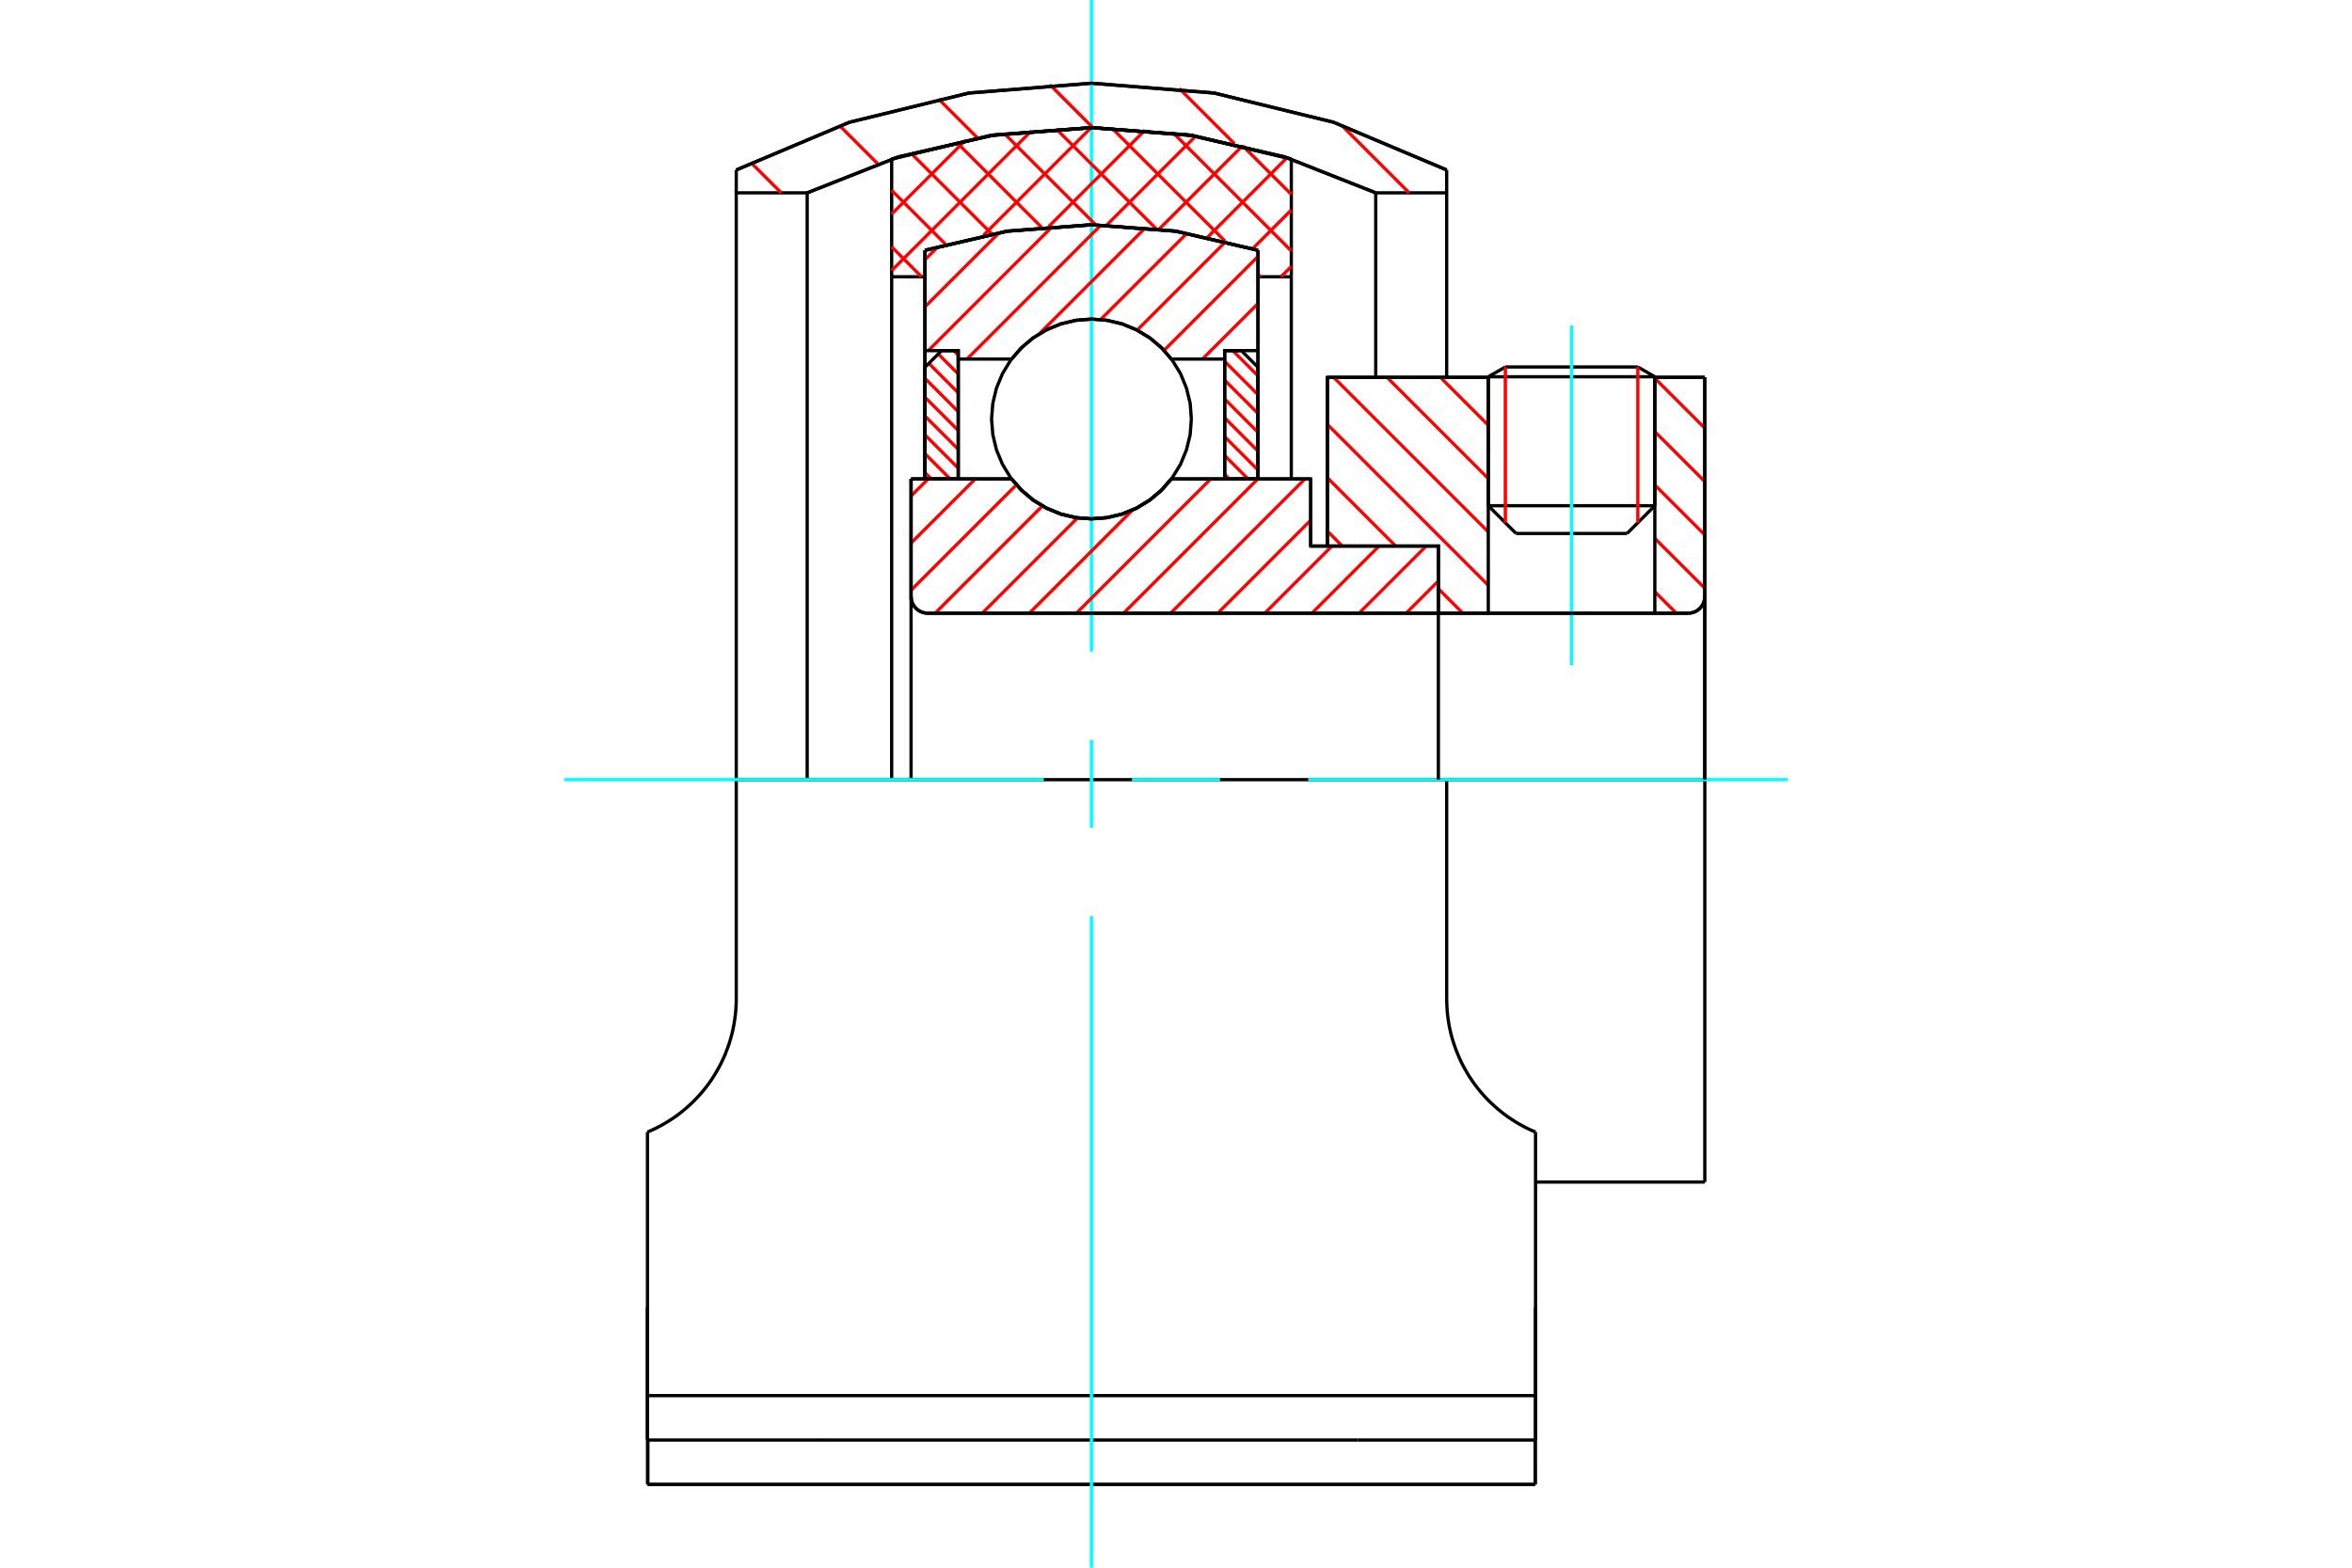 <?xml version="1.0" standalone="no"?>
<!DOCTYPE svg PUBLIC "-//W3C//DTD SVG 1.1//EN"
	"http://www.w3.org/Graphics/SVG/1.1/DTD/svg11.dtd">
<svg xmlns="http://www.w3.org/2000/svg" height="100%" width="100%" viewBox="0 0 36000 24000">
	<rect x="-1800" y="-1200" width="39600" height="26400" style="fill:#FFF"/>
	<g style="fill:none; fill-rule:evenodd" transform="matrix(1 0 0 1 0 0)">
		<g style="fill:none; stroke:#000; stroke-width:50; shape-rendering:geometricPrecision">
			<line x1="20062" y1="8360" x2="20317" y2="8360"/>
			<line x1="20062" y1="7332" x2="20062" y2="8360"/>
			<line x1="13945" y1="7332" x2="15483" y2="7332"/>
			<line x1="17929" y1="7332" x2="20062" y2="7332"/>
			<polyline points="15483,7332 15639,7509 15820,7660 16022,7782 16241,7871 16471,7925 16706,7943 16942,7925 17171,7871 17390,7782 17592,7660 17774,7509 17929,7332"/>
			<polyline points="13945,9133 13948,9173 13958,9212 13973,9248 13994,9283 14020,9313 14050,9339 14084,9360 14121,9375 14160,9384 14200,9388"/>
			<line x1="13945" y1="9133" x2="13945" y2="11936"/>
			<line x1="13945" y1="9133" x2="13945" y2="7332"/>
			<line x1="25329" y1="7742" x2="25329" y2="5777"/>
			<line x1="24904" y1="8167" x2="25329" y2="7742"/>
			<line x1="22780" y1="7742" x2="23205" y2="8167"/>
			<line x1="22780" y1="5777" x2="22780" y2="7742"/>
			<line x1="22780" y1="5777" x2="20317" y2="5777"/>
			<line x1="20317" y1="8360" x2="20317" y2="5777"/>
			<line x1="25839" y1="9388" x2="14200" y2="9388"/>
			<polyline points="25839,9388 25879,9384 25918,9375 25955,9360 25989,9339 26019,9313 26045,9283 26066,9248 26081,9212 26091,9173 26094,9133"/>
			<line x1="26094" y1="5777" x2="26094" y2="9133"/>
			<line x1="26094" y1="5777" x2="25329" y2="5777"/>
			<polyline points="26094,18096 26094,11936 22143,11936"/>
			<line x1="26094" y1="9133" x2="26094" y2="11936"/>
			<line x1="22780" y1="7742" x2="25329" y2="7742"/>
			<line x1="25329" y1="5768" x2="22780" y2="5768"/>
			<line x1="23041" y1="5618" x2="25069" y2="5618"/>
			<line x1="24904" y1="8167" x2="23205" y2="8167"/>
			<line x1="23503" y1="18096" x2="26094" y2="18096"/>
			<line x1="22780" y1="5768" x2="22780" y2="5777"/>
			<line x1="25329" y1="5777" x2="25329" y2="5768"/>
			<line x1="23041" y1="5618" x2="22780" y2="5768"/>
			<line x1="25329" y1="5768" x2="25069" y2="5618"/>
			<line x1="20784" y1="22046" x2="23503" y2="22046"/>
			<line x1="12628" y1="22046" x2="20784" y2="22046"/>
			<line x1="9910" y1="22046" x2="12628" y2="22046"/>
			<line x1="11269" y1="11936" x2="22143" y2="11936"/>
			<line x1="22143" y1="15292" x2="22143" y2="11936"/>
			<polyline points="23503,17331 23440,17304 23378,17275 23317,17243 23256,17210 23196,17174 23137,17136 23078,17097 23021,17055 22965,17011 22910,16965 22857,16918 22805,16869 22755,16818 22707,16766 22660,16712 22615,16657 22571,16599 22529,16539 22487,16476 22448,16411 22410,16344 22374,16276 22341,16205 22310,16133 22281,16059 22255,15985 22231,15909 22210,15832 22192,15755 22177,15678 22165,15600 22155,15522 22149,15445 22145,15368 22143,15292"/>
			<line x1="23503" y1="17331" x2="23503" y2="20007"/>
			<line x1="23503" y1="21366" x2="23503" y2="20007"/>
			<line x1="23503" y1="22046" x2="23503" y2="21366"/>
			<polyline points="11269,11936 11269,15292 11268,15368 11264,15445 11257,15522 11247,15600 11235,15678 11220,15755 11202,15832 11181,15909 11158,15985 11131,16059 11103,16133 11071,16205 11038,16276 11002,16344 10964,16411 10925,16476 10884,16539 10841,16599 10797,16657 10752,16712 10705,16766 10657,16818 10607,16869 10555,16918 10502,16965 10447,17011 10391,17055 10334,17097 10276,17136 10216,17174 10156,17210 10095,17243 10034,17275 9972,17304 9910,17331"/>
			<polyline points="23503,21366 20784,21366 12628,21366 9910,21366"/>
			<line x1="9910" y1="22046" x2="9910" y2="21366"/>
			<line x1="9910" y1="20007" x2="9910" y2="21366"/>
			<line x1="9910" y1="17331" x2="9910" y2="20007"/>
			<polyline points="21057,2952 19663,2402 18201,2067 16706,1954 15211,2067 13750,2402 12355,2952 12355,11936"/>
			<line x1="21057" y1="5777" x2="21057" y2="2952"/>
			<polyline points="23503,20007 23503,20143 23503,22046"/>
			<polyline points="9910,22046 9910,20143 9910,20007"/>
			<line x1="22143" y1="2952" x2="21057" y2="2952"/>
			<line x1="22143" y1="5777" x2="22143" y2="2952"/>
			<polyline points="12355,2952 11269,2952 11269,11936"/>
			<line x1="22143" y1="2602" x2="22143" y2="2952"/>
			<line x1="11269" y1="2952" x2="11269" y2="2602"/>
			<polyline points="22143,2602 20410,1871 18582,1424 16706,1274 14831,1424 13003,1871 11269,2602"/>
			<line x1="23498" y1="22726" x2="23498" y2="22046"/>
			<line x1="23498" y1="22240" x2="23498" y2="22038"/>
			<line x1="23498" y1="22726" x2="23498" y2="22240"/>
			<line x1="20784" y1="22726" x2="23498" y2="22726"/>
			<line x1="12628" y1="22726" x2="20784" y2="22726"/>
			<line x1="9914" y1="22726" x2="9914" y2="22046"/>
			<line x1="9914" y1="22726" x2="12628" y2="22726"/>
			<line x1="9914" y1="22240" x2="9914" y2="22726"/>
			<line x1="9914" y1="22038" x2="9914" y2="22240"/>
			<line x1="16706" y1="22726" x2="23498" y2="22726"/>
			<line x1="9914" y1="22726" x2="16706" y2="22726"/>
			<line x1="14157" y1="4237" x2="13648" y2="4237"/>
			<line x1="14157" y1="3832" x2="14157" y2="4237"/>
			<polyline points="19255,3832 17995,3539 16706,3441 15417,3539 14157,3832"/>
			<line x1="19255" y1="4237" x2="19255" y2="3832"/>
			<line x1="19765" y1="4237" x2="19255" y2="4237"/>
			<line x1="19765" y1="2434" x2="19765" y2="4237"/>
			<polyline points="19765,2434 18254,2075 16706,1954 15158,2075 13648,2434"/>
			<line x1="13648" y1="4237" x2="13648" y2="2434"/>
			<line x1="14157" y1="4237" x2="14157" y2="7332"/>
			<line x1="13648" y1="4237" x2="13648" y2="11936"/>
			<line x1="19255" y1="4237" x2="19255" y2="7332"/>
			<line x1="19765" y1="4237" x2="19765" y2="7332"/>
		</g>
		<g style="fill:none; stroke:#0FF; stroke-width:50; shape-rendering:geometricPrecision">
			<line x1="24055" y1="10182" x2="24055" y2="4983"/>
			<line x1="8635" y1="11936" x2="15977" y2="11936"/>
			<line x1="17326" y1="11936" x2="18674" y2="11936"/>
			<line x1="20023" y1="11936" x2="27365" y2="11936"/>
			<line x1="16706" y1="24000" x2="16706" y2="14023"/>
			<line x1="16706" y1="12674" x2="16706" y2="11326"/>
			<line x1="16706" y1="9977" x2="16706" y2="0"/>
		</g>
		<g style="fill:none; stroke:#F00; stroke-width:50; shape-rendering:geometricPrecision">
			<line x1="19018" y1="2229" x2="19765" y2="2976"/>
			<line x1="17957" y1="2034" x2="19765" y2="3841"/>
			<line x1="17022" y1="1964" x2="18749" y2="3690"/>
			<line x1="19255" y1="4196" x2="19296" y2="4237"/>
			<line x1="16165" y1="1972" x2="17692" y2="3498"/>
			<line x1="15373" y1="2045" x2="16773" y2="3444"/>
			<line x1="14638" y1="2175" x2="15942" y2="3479"/>
			<line x1="13946" y1="2347" x2="15181" y2="3582"/>
			<line x1="13648" y1="2914" x2="14473" y2="3740"/>
			<line x1="13648" y1="3779" x2="14105" y2="4237"/>
			<line x1="19765" y1="4080" x2="19608" y2="4237"/>
			<line x1="19765" y1="3215" x2="19171" y2="3809"/>
			<line x1="19699" y1="2415" x2="18482" y2="3633"/>
			<line x1="19020" y1="2230" x2="17744" y2="3506"/>
			<line x1="18298" y1="2087" x2="16937" y2="3448"/>
			<line x1="17527" y1="1992" x2="16053" y2="3467"/>
			<line x1="16700" y1="1955" x2="15051" y2="3604"/>
			<line x1="15789" y1="2001" x2="13648" y2="4142"/>
			<line x1="14783" y1="2142" x2="13648" y2="3277"/>
		</g>
		<g style="fill:none; stroke:#000; stroke-width:50; shape-rendering:geometricPrecision">
			<polyline points="19765,2434 18254,2075 16706,1954 15158,2075 13648,2434"/>
			<polyline points="19255,3832 17995,3539 16706,3441 15417,3539 14157,3832"/>
		</g>
		<g style="fill:none; stroke:#F00; stroke-width:50; shape-rendering:geometricPrecision">
			<line x1="20536" y1="1919" x2="21569" y2="2952"/>
			<line x1="18050" y1="1355" x2="18897" y2="2202"/>
			<line x1="16070" y1="1297" x2="16729" y2="1956"/>
			<line x1="14363" y1="1513" x2="14959" y2="2109"/>
			<line x1="12851" y1="1924" x2="13437" y2="2510"/>
			<line x1="11495" y1="2490" x2="11958" y2="2952"/>
		</g>
		<g style="fill:none; stroke:#000; stroke-width:50; shape-rendering:geometricPrecision">
			<polyline points="22143,2602 20410,1871 18582,1424 16706,1274 14831,1424 13003,1871 11269,2602"/>
			<polyline points="21057,2952 19663,2402 18201,2067 16706,1954 15211,2067 13750,2402 12355,2952"/>
		</g>
		<g style="fill:none; stroke:#F00; stroke-width:50; shape-rendering:geometricPrecision">
			<line x1="25069" y1="5618" x2="25069" y2="8003"/>
			<line x1="23041" y1="8003" x2="23041" y2="5618"/>
			<line x1="14157" y1="7234" x2="14255" y2="7332"/>
			<line x1="14157" y1="6946" x2="14543" y2="7332"/>
			<line x1="14157" y1="6657" x2="14667" y2="7167"/>
			<line x1="14157" y1="6369" x2="14667" y2="6879"/>
			<line x1="14157" y1="6081" x2="14667" y2="6590"/>
			<line x1="14157" y1="5792" x2="14667" y2="6302"/>
			<line x1="14217" y1="5563" x2="14667" y2="6014"/>
			<line x1="14361" y1="5419" x2="14667" y2="5725"/>
			<line x1="14598" y1="5368" x2="14667" y2="5437"/>
		</g>
		<g style="fill:none; stroke:#000; stroke-width:50; shape-rendering:geometricPrecision">
			<polyline points="14667,7332 14667,5368 14412,5368 14157,5623 14157,7332 14667,7332"/>
		</g>
		<g style="fill:none; stroke:#F00; stroke-width:50; shape-rendering:geometricPrecision">
			<line x1="18869" y1="5368" x2="19255" y2="5754"/>
			<line x1="18745" y1="5532" x2="19255" y2="6042"/>
			<line x1="18745" y1="5821" x2="19255" y2="6330"/>
			<line x1="18745" y1="6109" x2="19255" y2="6619"/>
			<line x1="18745" y1="6397" x2="19255" y2="6907"/>
			<line x1="18745" y1="6686" x2="19255" y2="7196"/>
			<line x1="18745" y1="6974" x2="19103" y2="7332"/>
			<line x1="18745" y1="7262" x2="18814" y2="7332"/>
		</g>
		<g style="fill:none; stroke:#000; stroke-width:50; shape-rendering:geometricPrecision">
			<polyline points="18745,7332 18745,5368 19000,5368 19255,5623 19255,7332 18745,7332"/>
			<polyline points="18235,6414 18217,6175 18160,5942 18069,5720 17943,5515 17787,5333 17605,5177 17400,5052 17179,4960 16945,4904 16706,4885 16467,4904 16234,4960 16012,5052 15807,5177 15625,5333 15469,5515 15344,5720 15252,5942 15196,6175 15177,6414 15196,6653 15252,6887 15344,7108 15469,7313 15625,7495 15807,7651 16012,7777 16234,7869 16467,7925 16706,7943 16945,7925 17179,7869 17400,7777 17605,7651 17787,7495 17943,7313 18069,7108 18160,6887 18217,6653 18235,6414"/>
		</g>
		<g style="fill:none; stroke:#F00; stroke-width:50; shape-rendering:geometricPrecision">
			<line x1="25329" y1="5791" x2="26094" y2="6555"/>
			<line x1="25329" y1="6608" x2="26094" y2="7372"/>
			<line x1="25329" y1="7425" x2="26094" y2="8189"/>
			<line x1="25329" y1="8242" x2="26094" y2="9006"/>
			<line x1="22047" y1="5777" x2="22780" y2="6510"/>
			<line x1="25329" y1="9059" x2="25658" y2="9388"/>
			<line x1="21230" y1="5777" x2="22780" y2="7327"/>
			<line x1="20413" y1="5777" x2="22780" y2="8144"/>
			<line x1="20317" y1="6497" x2="22780" y2="8961"/>
			<line x1="20317" y1="7314" x2="21362" y2="8360"/>
			<line x1="22016" y1="9013" x2="22390" y2="9388"/>
			<line x1="20317" y1="8131" x2="20545" y2="8360"/>
		</g>
		<g style="fill:none; stroke:#000; stroke-width:50; shape-rendering:geometricPrecision">
			<line x1="26094" y1="11936" x2="26094" y2="5777"/>
			<polyline points="25839,9388 25879,9384 25918,9375 25955,9360 25989,9339 26019,9313 26045,9283 26066,9248 26081,9212 26091,9173 26094,9133"/>
			<polyline points="25839,9388 25329,9388 25329,5777"/>
			<polyline points="25329,9388 22780,9388 22780,5777"/>
			<polyline points="22780,9388 22016,9388 22016,11936"/>
			<polyline points="22016,9388 22016,8360 20317,8360 20317,5777 22780,5777"/>
			<line x1="25329" y1="5777" x2="26094" y2="5777"/>
		</g>
		<g style="fill:none; stroke:#F00; stroke-width:50; shape-rendering:geometricPrecision">
			<line x1="19255" y1="5368" x2="19255" y2="5368"/>
			<line x1="19255" y1="4647" x2="18405" y2="5497"/>
			<line x1="19255" y1="3926" x2="17817" y2="5364"/>
			<line x1="18765" y1="3695" x2="17405" y2="5055"/>
			<line x1="18170" y1="3569" x2="16847" y2="4892"/>
			<line x1="17534" y1="3485" x2="15907" y2="5111"/>
			<line x1="16851" y1="3446" x2="14801" y2="5497"/>
			<line x1="16114" y1="3462" x2="14209" y2="5368"/>
			<line x1="15292" y1="3563" x2="14157" y2="4698"/>
			<line x1="14362" y1="3773" x2="14157" y2="3977"/>
		</g>
		<g style="fill:none; stroke:#000; stroke-width:50; shape-rendering:geometricPrecision">
			<polyline points="14157,7332 14157,5368 14157,3832"/>
			<polyline points="19255,3832 17995,3539 16706,3441 15417,3539 14157,3832"/>
			<polyline points="19255,3832 19255,5368 18745,5368 18745,5497 18745,7332"/>
			<polyline points="18745,5497 17929,5497 17774,5319 17592,5168 17390,5046 17171,4957 16942,4903 16706,4885 16471,4903 16241,4957 16022,5046 15820,5168 15639,5319 15483,5497 14667,5497 14667,7332"/>
			<polyline points="14667,5497 14667,5368 14157,5368"/>
			<line x1="19255" y1="5368" x2="19255" y2="7332"/>
		</g>
		<g style="fill:none; stroke:#F00; stroke-width:50; shape-rendering:geometricPrecision">
			<line x1="22016" y1="8894" x2="21522" y2="9388"/>
			<line x1="21829" y1="8360" x2="20801" y2="9388"/>
			<line x1="21108" y1="8360" x2="20080" y2="9388"/>
			<line x1="20387" y1="8360" x2="19359" y2="9388"/>
			<line x1="20062" y1="7964" x2="18639" y2="9388"/>
			<line x1="19974" y1="7332" x2="17918" y2="9388"/>
			<line x1="19253" y1="7332" x2="17197" y2="9388"/>
			<line x1="18532" y1="7332" x2="16476" y2="9388"/>
			<line x1="17336" y1="7807" x2="15755" y2="9388"/>
			<line x1="16494" y1="7928" x2="15034" y2="9388"/>
			<line x1="15955" y1="7746" x2="14313" y2="9388"/>
			<line x1="15557" y1="7423" x2="13945" y2="9035"/>
			<line x1="14928" y1="7332" x2="13945" y2="8314"/>
			<line x1="14207" y1="7332" x2="13945" y2="7593"/>
		</g>
		<g style="fill:none; stroke:#000; stroke-width:50; shape-rendering:geometricPrecision">
			<polyline points="13945,7332 13945,9133 13948,9173 13958,9212 13973,9248 13994,9283 14020,9313 14050,9339 14084,9360 14121,9375 14160,9384 14200,9388 22016,9388 22016,8360 20062,8360 20062,7332 17929,7332"/>
			<polyline points="15483,7332 15639,7509 15820,7660 16022,7782 16241,7871 16471,7925 16706,7943 16942,7925 17171,7871 17390,7782 17592,7660 17774,7509 17929,7332"/>
			<polyline points="15483,7332 14455,7332 13945,7332"/>
		</g>
	</g>
</svg>
